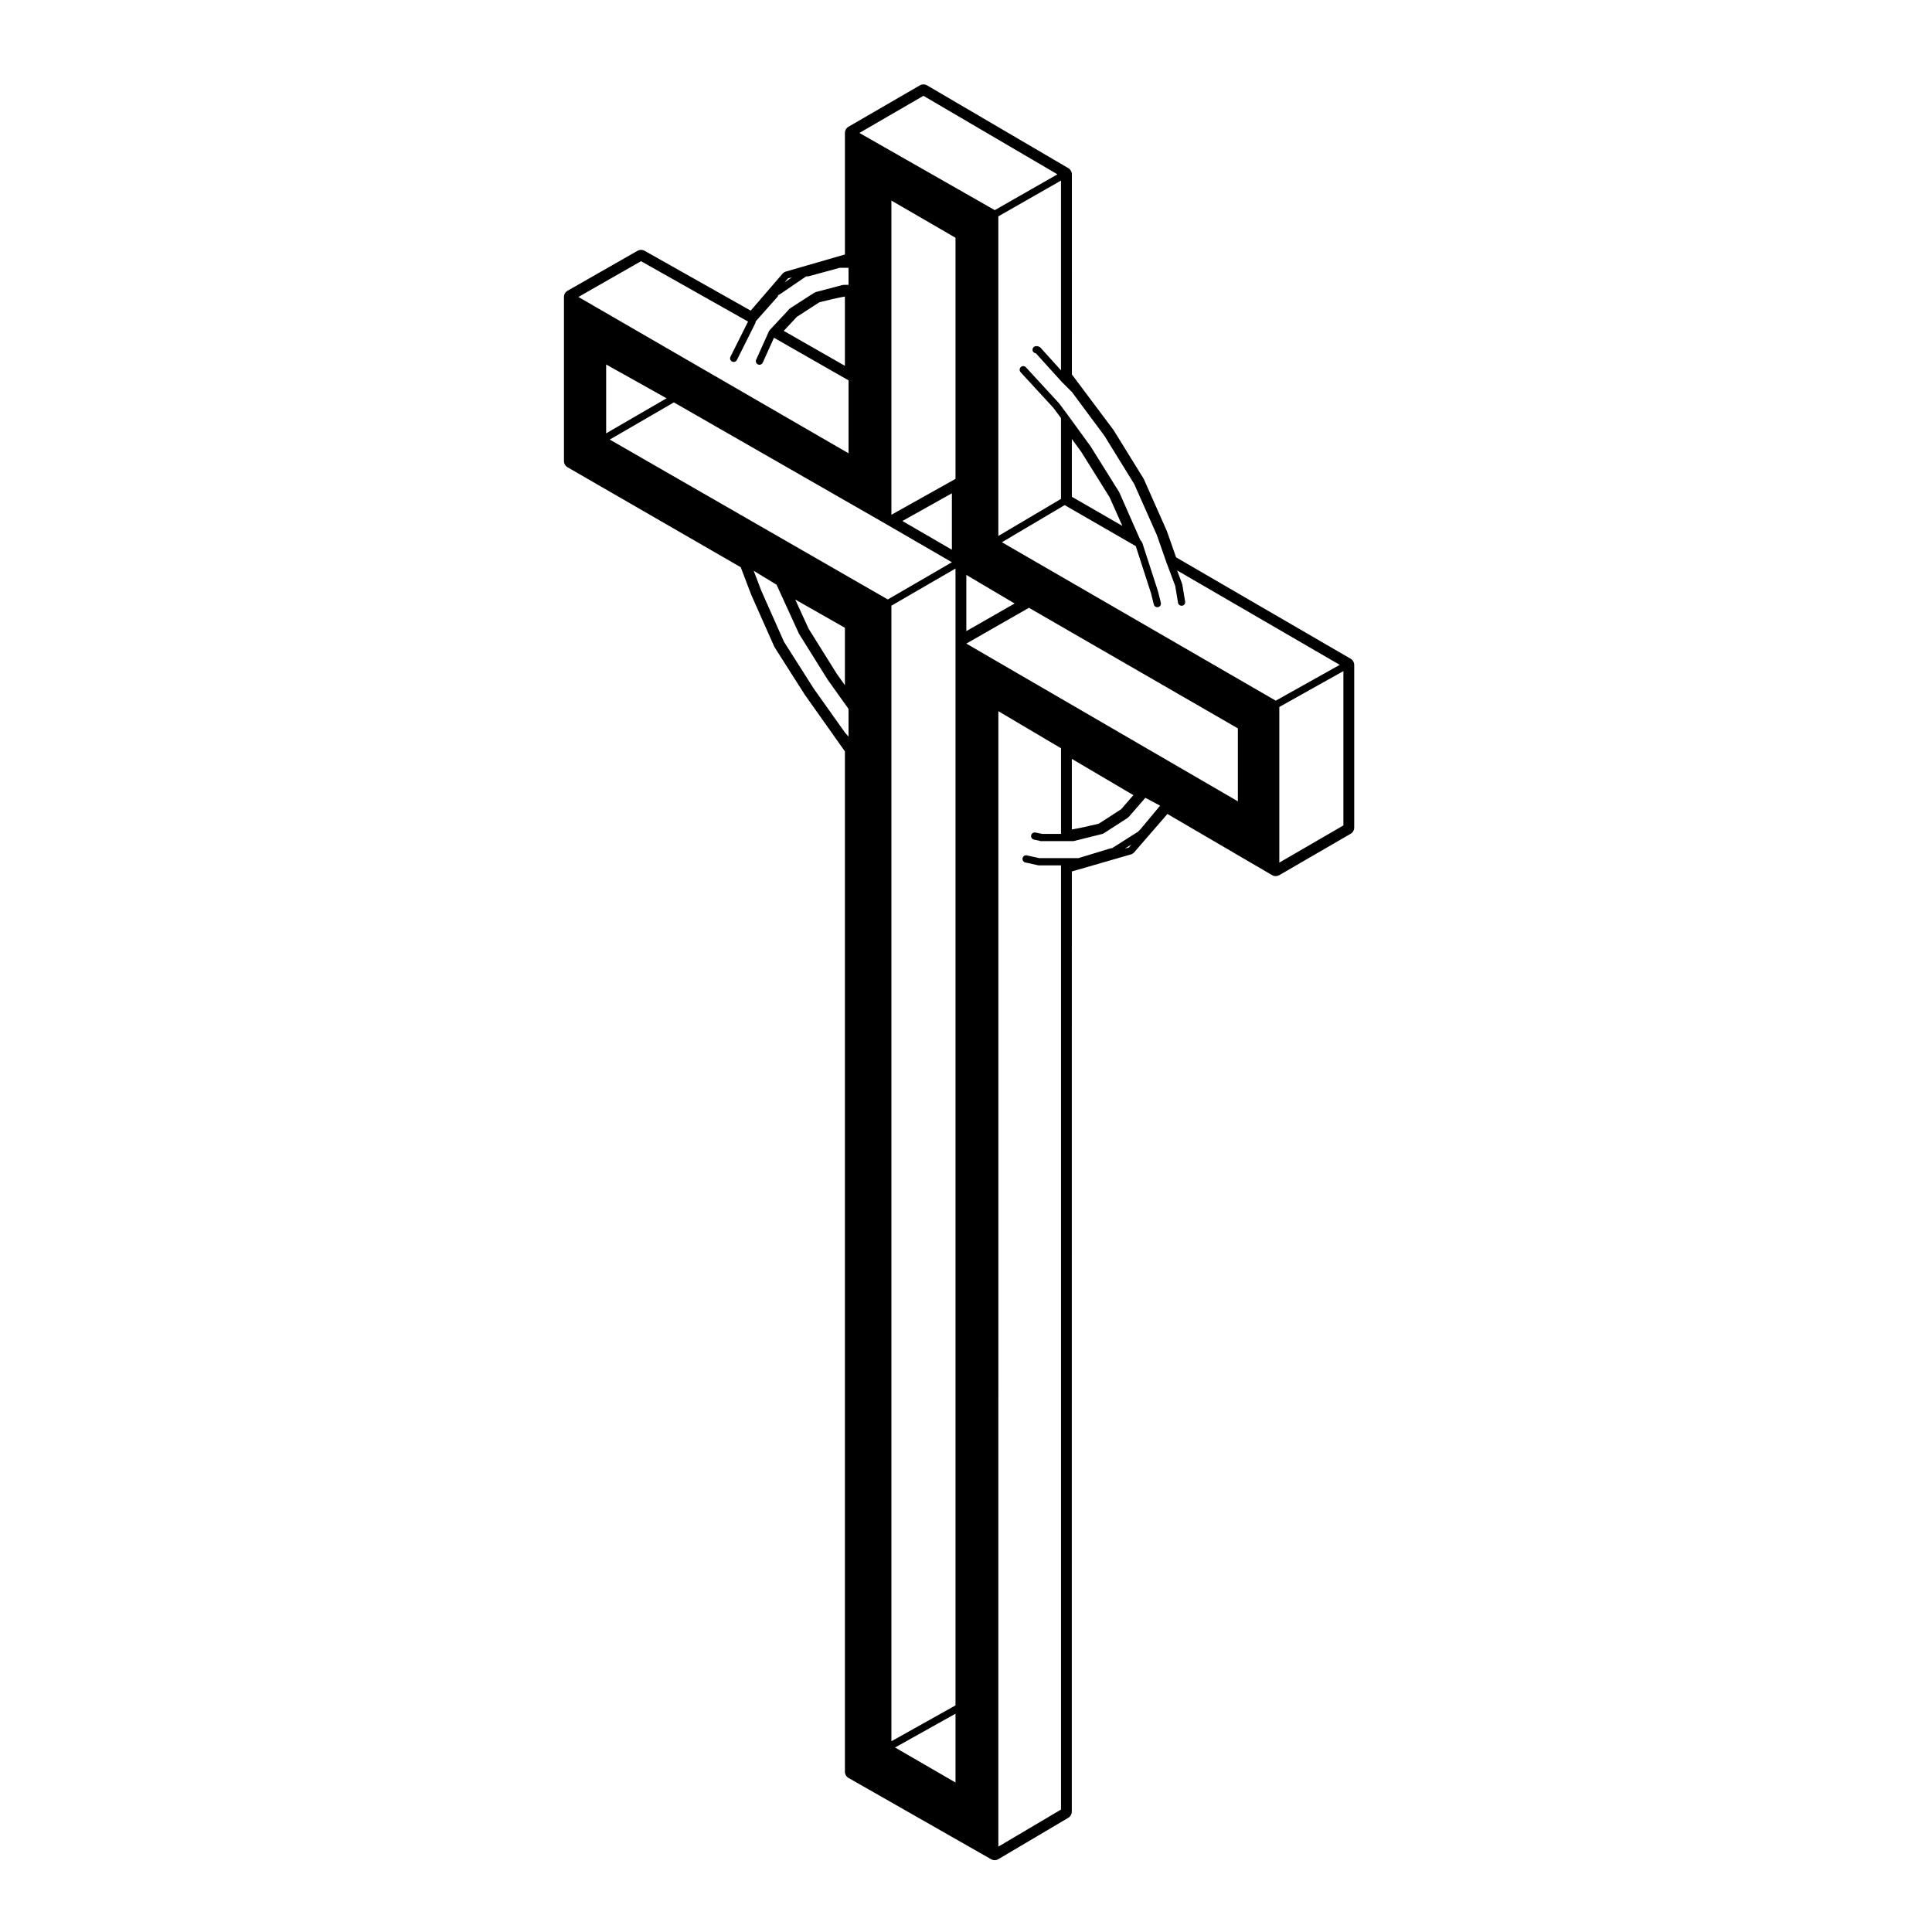 <?xml version="1.0" encoding="UTF-8"?>
<!-- Uploaded to: SVG Repo, www.svgrepo.com, Generator: SVG Repo Mixer Tools -->
<svg fill="#000000" width="800px" height="800px" version="1.1" viewBox="144 144 512 512" xmlns="http://www.w3.org/2000/svg">
 <path d="m340.3 294.32 2.785 7.305 6.086 13.703c0.039 0.086 0.086 0.168 0.137 0.246l7.93 12.469 10.672 15.078v270.39c0 0.691 0.367 1.324 0.961 1.664l37.789 21.539c0.297 0.168 0.621 0.25 0.945 0.25 0.336 0 0.676-0.09 0.973-0.266l18.52-10.957c0.586-0.344 0.941-0.973 0.941-1.652v-46.48l0.008-202.66 15.629-4.516c0.352-0.105 0.672-0.309 0.918-0.586l8.785-10.137 27.734 16.203c0.297 0.176 0.629 0.262 0.961 0.262s0.664-0.09 0.961-0.258l18.895-10.957c0.594-0.344 0.953-0.977 0.953-1.656v-43.082c0-0.684-0.359-1.316-0.953-1.656l-46.25-26.863-2.418-6.898-6.09-13.75c-0.039-0.082-0.082-0.156-0.121-0.23l-7.945-12.852-11.047-14.746-0.004-53.023c0-0.68-0.359-1.309-0.945-1.652l-37.418-21.926c-0.301-0.176-0.637-0.262-0.969-0.262-0.328 0-0.66 0.086-0.957 0.258l-18.902 10.957c-0.59 0.344-0.953 0.973-0.953 1.656v32.203l-15.629 4.516c-0.359 0.102-0.68 0.309-0.918 0.59l-8.422 9.773-28.121-15.859c-0.293-0.16-0.613-0.242-0.941-0.242s-0.656 0.086-0.945 0.25l-18.52 10.578c-0.598 0.344-0.961 0.973-0.961 1.664v43.465c0 0.684 0.363 1.316 0.953 1.656zm48.422-124.93 35.508 20.809-16.605 9.488-35.875-20.457zm30.945 66.656c-0.004-0.004-0.016-0.004-0.02-0.012-0.082-0.086-0.207-0.098-0.312-0.145-0.117-0.055-0.223-0.145-0.352-0.145-0.012 0-0.012-0.012-0.02-0.012h-0.379c-0.523 0-0.957 0.43-0.957 0.957 0 0.5 0.398 0.887 0.887 0.926l6.918 7.652c0.012 0.004 0.02 0.004 0.031 0.012 0 0.004 0 0.016 0.012 0.023l2.602 2.594 8.621 11.617 7.883 12.762 6 13.523 2.629 7.516 0.012 0.004c0 0.004-0.004 0.012 0 0.016l2.231 5.953 0.734 4.449c0.074 0.469 0.484 0.801 0.945 0.801 0.051 0 0.102-0.004 0.156-0.016 0.52-0.086 0.871-0.578 0.785-1.098l-0.75-4.539c-0.004-0.035-0.047-0.051-0.055-0.086-0.012-0.031 0.02-0.059 0.004-0.098l-1.324-3.531 43.098 25.023-16.957 9.492-72.57-41.984 16.625-9.84 18.852 10.871 4.035 12.484 0.746 2.977c0.105 0.434 0.504 0.727 0.926 0.727 0.082 0 0.156-0.012 0.238-0.031 0.516-0.125 0.828-0.648 0.695-1.16l-0.75-3.023c-0.004-0.012-0.02-0.016-0.023-0.023-0.004-0.012 0.004-0.02 0.004-0.031l-4.164-12.852c-0.02-0.074-0.105-0.102-0.137-0.168-0.039-0.07-0.031-0.156-0.09-0.211l-0.258-0.258-5.594-12.688c-0.012-0.02-0.039-0.023-0.055-0.047-0.012-0.023 0.004-0.051-0.012-0.074l-7.559-12.098c-0.012-0.012-0.02-0.012-0.031-0.023-0.012-0.004 0-0.02-0.012-0.031l-6.047-8.309s-0.004 0-0.004-0.004v-0.004l-2.266-3.031c-0.012-0.016-0.031-0.012-0.051-0.023-0.012-0.016 0-0.035-0.016-0.047l-8.691-9.445c-0.359-0.395-0.961-0.418-1.355-0.055-0.383 0.359-0.414 0.961-0.059 1.352l8.672 9.422 2.035 2.731v21.426l-16.602 9.824v-84.703l16.602-9.48v50.285zm80.348 126.7-16.984 9.855v-41.246l16.984-9.508zm-132.09-24.605-8.281-11.668-7.871-12.379-6.012-13.527-2.019-5.297 6.055 3.684 5.93 12.965c0.012 0.023 0.035 0.035 0.047 0.055 0.012 0.02 0 0.039 0.012 0.055l7.559 12.098c0.004 0.012 0.02 0.004 0.023 0.016 0.012 0.012 0 0.02 0.012 0.035l5.492 7.691v7.344zm-0.016-27.773v15.215l-2.133-2.984-7.492-11.992-3.535-7.723zm12.32-103.92v-9.297l16.988 9.855v63.902l-16.988 9.508zm0 187.85v-89.785l16.988-9.848v301.28l-16.988 9.508zm19.859-83.047v-14.891l12.797 7.57zm-3.828-36.523v14.953l-13.121-7.609zm-73.68-24.09 56.215 32.234 17.469 10.133-16.992 9.855-73.68-42.371zm74.637 347.51v18.238l-16.012-9.285zm2.871-283.59 16.594-9.488 55.363 31.953v19.332zm-79.441-65.008-16.012 9.285v-18.242zm123.71 105.17-3.238 3.727-5.926 3.84c-2.055 0.508-5.066 1.188-7.144 1.531v-18.707zm-16.309-79.074v-15.316l2.516 3.449 7.481 11.98c1.445 3.269 2.551 5.742 3.394 7.613zm-60.141-53.062v18.363l-16.207-9.266 3.481-3.723 5.969-3.859c1.938-0.496 4.762-1.168 6.758-1.516zm70.805 146.19h-0.105c-0.055 0-0.09 0.047-0.137 0.055-0.051 0.004-0.09-0.031-0.137-0.016l-8.555 2.602h-10.352l-3.293-0.73c-0.516-0.117-1.023 0.211-1.145 0.73-0.105 0.52 0.215 1.027 0.73 1.145l3.406 0.75c0.07 0.016 0.137 0.023 0.207 0.023h5.844v250.22l-16.602 9.82 0.004-300.9 16.602 9.824v22.691h-4.988l-1.797-0.363c-0.52-0.09-1.023 0.23-1.129 0.75-0.105 0.52 0.23 1.023 0.75 1.129l1.426 0.289c0.102 0.035 0.168 0.109 0.266 0.109h0.344c0.012 0 0.02 0.016 0.031 0.016 0.016 0 0.023-0.016 0.039-0.016h8.281c0.082 0 0.156-0.012 0.238-0.031l7.559-1.891c0.039-0.012 0.055-0.051 0.09-0.066 0.07-0.023 0.137-0.02 0.195-0.059l6.422-4.156c0.039-0.031 0.047-0.09 0.082-0.125 0.039-0.031 0.09-0.016 0.121-0.055l4.418-5.094 3.91 2.086-5.215 6.258-0.352 0.352v0.004l-0.309 0.301zm-81.07-151.54h0.465c0.086 0 0.172-0.012 0.25-0.035l8.184-2.231h2.328v4.516h-1.309c-0.047 0-0.074 0.047-0.117 0.051-0.047 0.004-0.082-0.023-0.125-0.016l-7.18 1.891c-0.055 0.016-0.074 0.07-0.121 0.098-0.047 0.023-0.105 0-0.152 0.023l-6.438 4.141c-0.039 0.02-0.039 0.07-0.07 0.102s-0.082 0.02-0.109 0.051l-5.262 5.644c-0.004 0.004-0.016 0-0.02 0.004-0.031 0.039-0.023 0.09-0.047 0.133-0.023 0.031-0.07 0.031-0.09 0.066-0.004 0.016 0 0.035-0.004 0.051s-0.031 0.016-0.035 0.035l-3.402 7.559c-0.215 0.48 0 1.047 0.484 1.266 0.125 0.055 0.258 0.086 0.395 0.086 0.367 0 0.715-0.211 0.871-0.562l2.969-6.602 19.77 11.301v19.324l-71.594-41.43 16.594-9.48 28.363 16-4.281 8.551-0.379 0.762c-0.238 0.469-0.047 1.047 0.43 1.281 0.137 0.07 0.281 0.105 0.422 0.105 0.352 0 0.691-0.195 0.855-0.527l0.383-0.754 4.535-9.07c0.039-0.074 0-0.152 0.016-0.227 0.016-0.074 0.082-0.121 0.082-0.203v-0.012l5.801-6.531c0.082-0.098 0.074-0.215 0.109-0.324 0.004-0.016 0.016-0.031 0.016-0.047l0.336-0.172c0.02-0.012 0.02-0.031 0.035-0.047 0.023-0.016 0.055-0.004 0.082-0.02zm85.5 151.36-1.043 0.301 1.727-1.094zm-90.328-150.81 1.09-0.312-1.996 1.367z"/>
</svg>